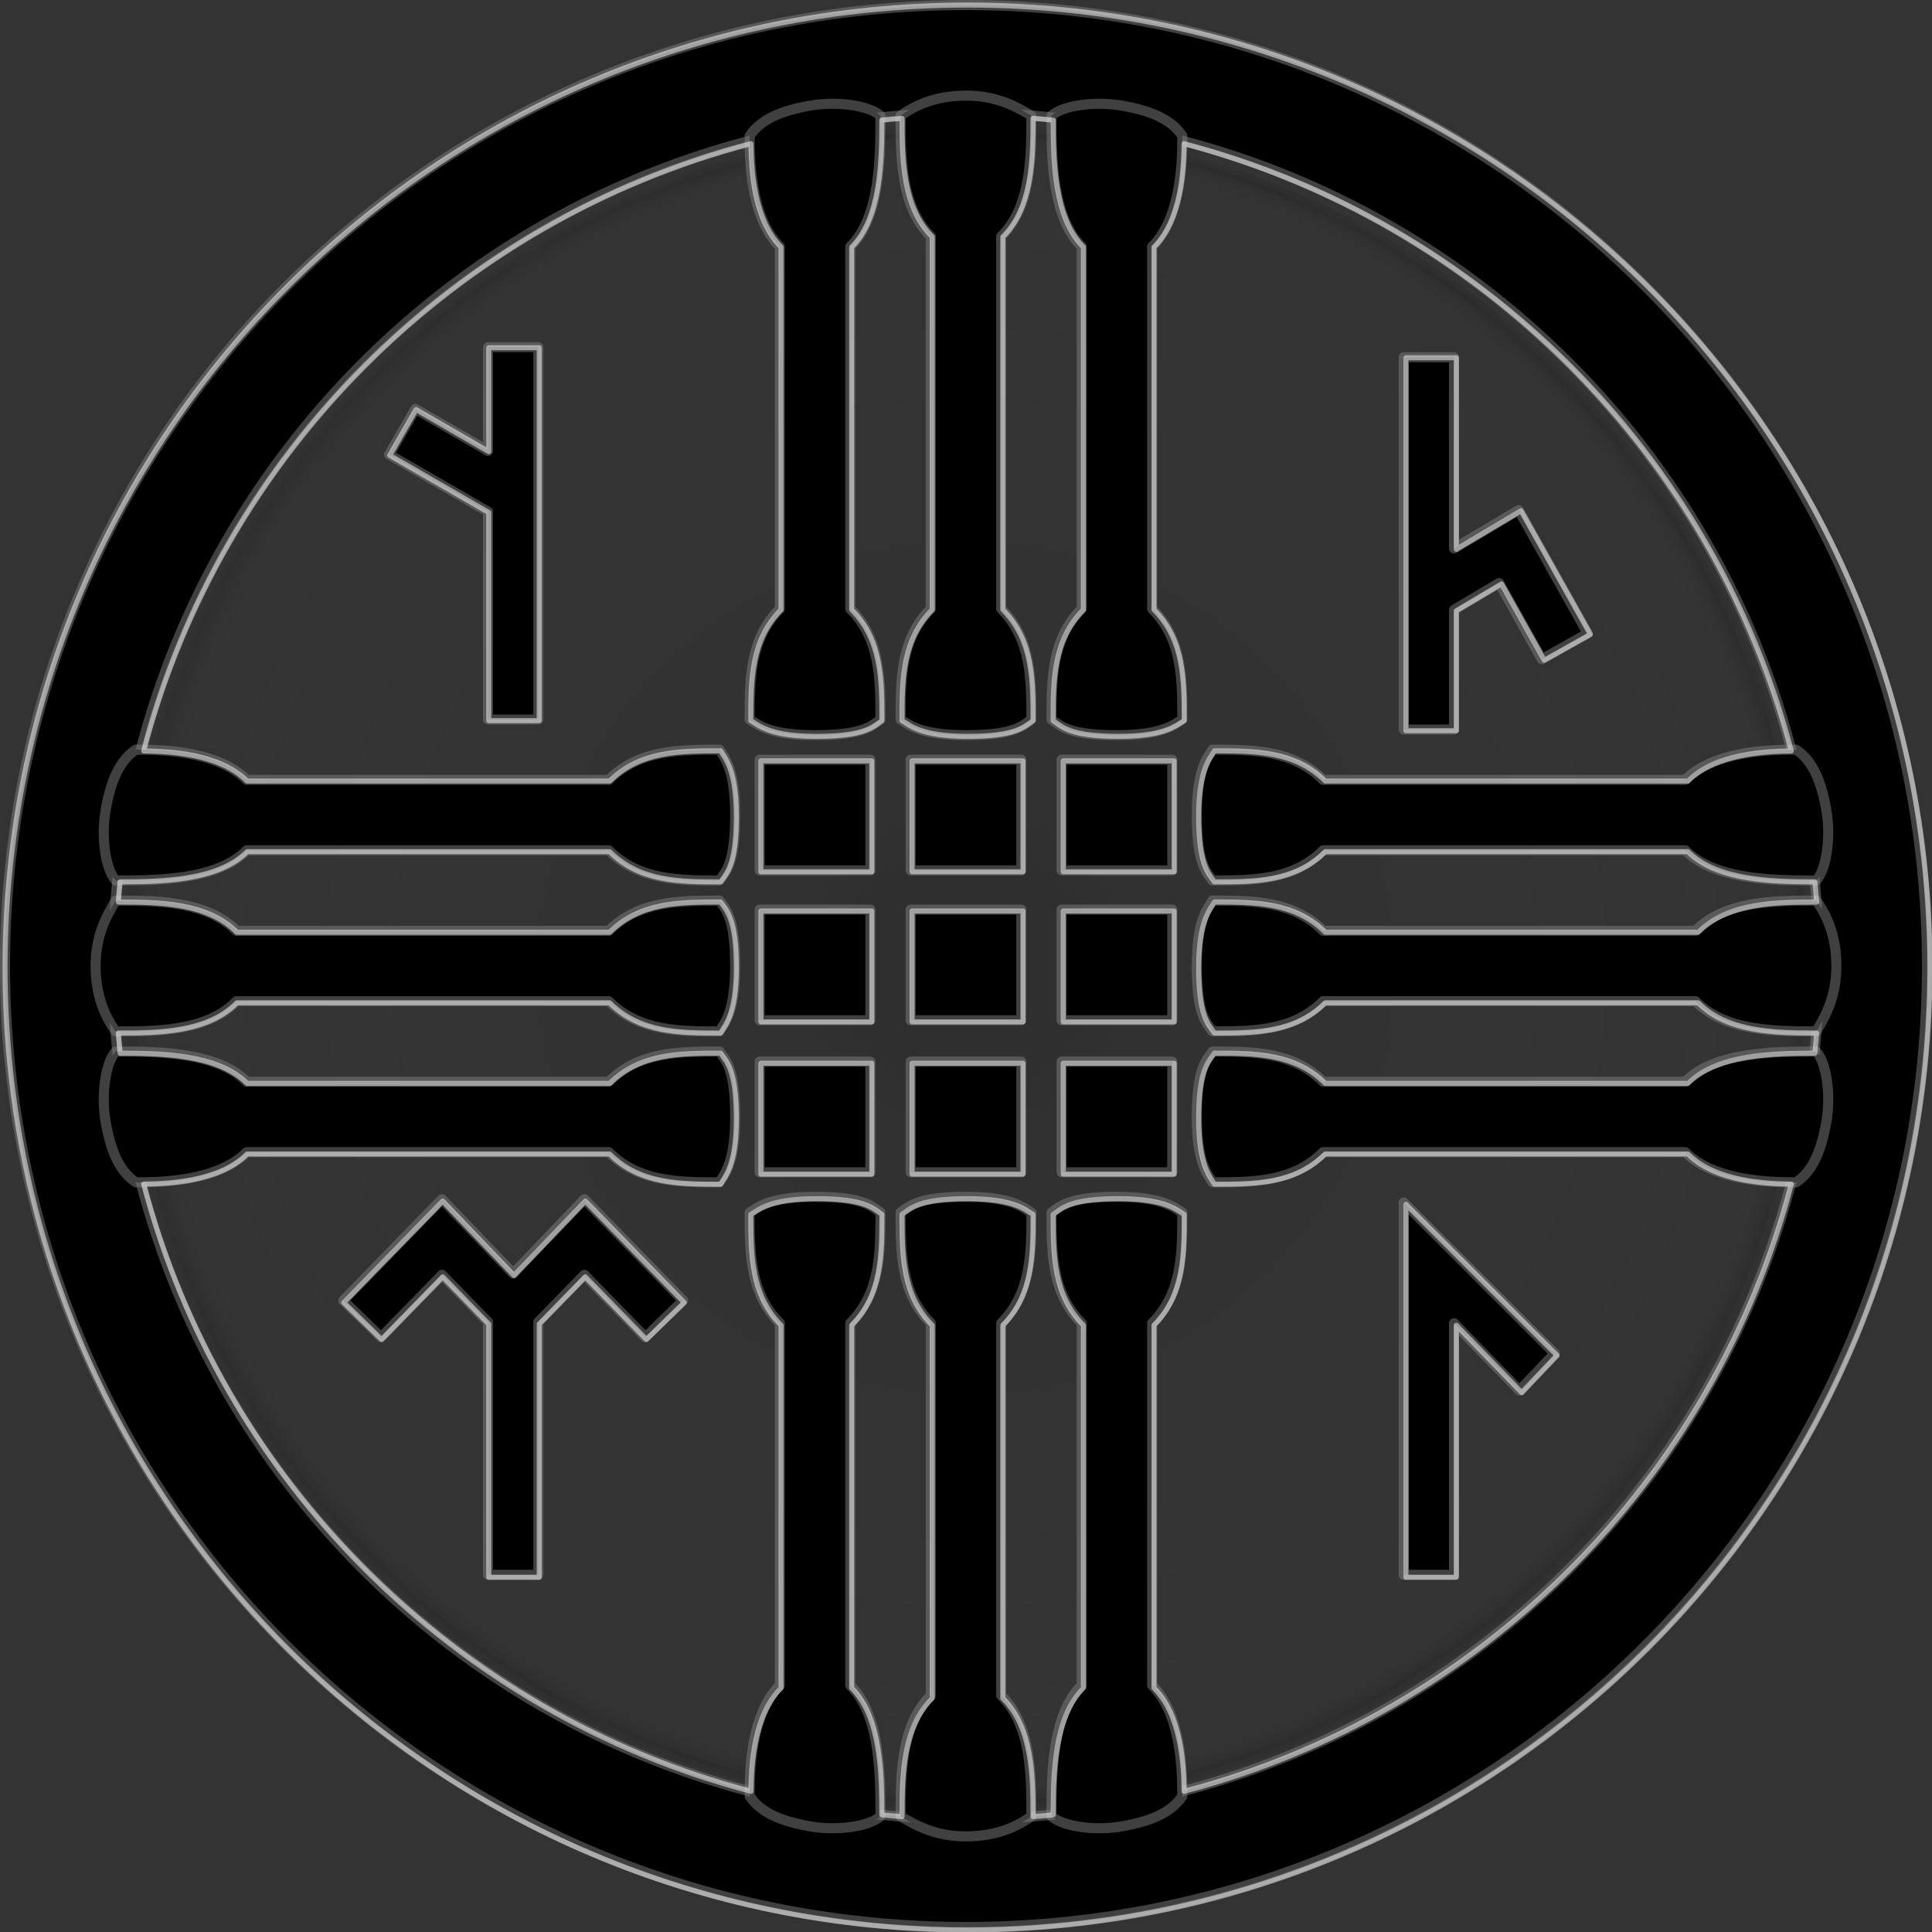 <svg xmlns:dc="http://purl.org/dc/elements/1.1/" xmlns:cc="http://creativecommons.org/ns#" xmlns:rdf="http://www.w3.org/1999/02/22-rdf-syntax-ns#" xmlns:svg="http://www.w3.org/2000/svg" xmlns="http://www.w3.org/2000/svg" xmlns:xlink="http://www.w3.org/1999/xlink" xmlns:sodipodi="http://sodipodi.sourceforge.net/DTD/sodipodi-0.dtd" xmlns:inkscape="http://www.inkscape.org/namespaces/inkscape" width="192" height="192" viewBox="0 0 50.8 50.8" id="svg1773" inkscape:version="0.92.5 (2060ec1f9f, 2020-04-08)" sodipodi:docname="tengrism1.svg"><rect x="0" y="0" width="50.8" height="50.8" fill="#333333" stroke="none"/><defs id="defs1767"><linearGradient inkscape:collect="always" id="linearGradient1400"><stop style="stop-color:#2a2a2a;stop-opacity:0.502" offset="0" id="stop1396"></stop><stop style="stop-color:#000000;stop-opacity:0.09" offset="1" id="stop1398"></stop></linearGradient><linearGradient inkscape:collect="always" id="linearGradient1164"><stop style="stop-color:#000000;stop-opacity:0.251" offset="0" id="stop1160"></stop><stop id="stop1168" offset="0.955" style="stop-color:#5a5a5a;stop-opacity:0"></stop><stop style="stop-color:#171717;stop-opacity:0.29" offset="1" id="stop1162"></stop></linearGradient><radialGradient inkscape:collect="always" xlink:href="#linearGradient1164" id="radialGradient1166" cx="75.142" cy="79.903" fx="75.142" fy="79.903" r="23.265" gradientUnits="userSpaceOnUse" gradientTransform="matrix(0.944,0,0,0.941,4.078,4.63)"></radialGradient><linearGradient inkscape:collect="always" xlink:href="#linearGradient1400" id="linearGradient1402" x1="57.938" y1="69.904" x2="97.229" y2="79.826" gradientUnits="userSpaceOnUse"></linearGradient></defs><g inkscape:label="Layer 1" inkscape:groupmode="layer" id="layer1" transform="translate(-49.604,-54.36)"><ellipse style="opacity:0.42;vector-effect:none;fill:url(#radialGradient1166);fill-opacity:1;stroke:url(#linearGradient1402);stroke-width:0.265;stroke-linecap:butt;stroke-linejoin:round;stroke-miterlimit:4;stroke-dasharray:none;stroke-dashoffset:0;stroke-opacity:1" id="path1158" cx="75.004" cy="79.826" rx="22.093" ry="22.027"></ellipse><path inkscape:connector-curvature="0" style="opacity:1;vector-effect:none;fill:#000000;fill-opacity:1;stroke:#808080;stroke-width:0.265;stroke-linecap:butt;stroke-linejoin:round;stroke-miterlimit:4;stroke-dasharray:none;stroke-dashoffset:0;stroke-opacity:0.502;font-variant-east_asian:normal" d="M 75.004,54.493 C 61.049,54.493 49.737,65.805 49.736,79.76 49.736,93.715 61.049,105.028 75.004,105.028 88.959,105.028 100.272,93.715 100.272,79.76 100.272,65.805 88.959,54.493 75.004,54.493 Z m 2e-6,2.84 c 12.386,2.5e-4 22.427,10.041 22.427,22.428 4.8e-5,12.386 -10.041,22.427 -22.427,22.428 -12.387,5e-5 -22.428,-10.041 -22.428,-22.428 -4.8e-5,-12.387 10.041,-22.428 22.428,-22.428 z" id="circle1090" sodipodi:nodetypes="cccccccccc"></path><rect style="opacity:1;vector-effect:none;fill:#000000;fill-opacity:1;stroke:#808080;stroke-width:0.265;stroke-linecap:butt;stroke-linejoin:round;stroke-miterlimit:4;stroke-dasharray:none;stroke-dashoffset:0;stroke-opacity:0.502;font-variant-east_asian:normal" id="rect1009" width="2.91" height="2.91" x="69.58" y="74.336"></rect><use style="vector-effect:none;fill:#000000;fill-opacity:1;stroke:#808080;stroke-width:0.265;stroke-linecap:butt;stroke-linejoin:miter;stroke-miterlimit:4;stroke-dasharray:none;stroke-dashoffset:0;stroke-opacity:1;font-variant-east_asian:normal;opacity:1" x="0" y="0" xlink:href="#rect1009" id="use1011" transform="translate(3.969)" width="100%" height="100%"></use><use style="vector-effect:none;fill:#000000;fill-opacity:1;stroke:#808080;stroke-width:0.265;stroke-linecap:butt;stroke-linejoin:miter;stroke-miterlimit:4;stroke-dasharray:none;stroke-dashoffset:0;stroke-opacity:1;font-variant-east_asian:normal;opacity:1" height="100%" width="100%" transform="translate(7.938)" id="use1013" xlink:href="#rect1009" y="0" x="0"></use><use style="vector-effect:none;fill:#000000;fill-opacity:1;stroke:#808080;stroke-width:0.265;stroke-linecap:butt;stroke-linejoin:miter;stroke-miterlimit:4;stroke-dasharray:none;stroke-dashoffset:0;stroke-opacity:1;font-variant-east_asian:normal;opacity:1" x="0" y="0" xlink:href="#rect1009" id="use1019" transform="translate(-4.073786e-7,3.941)" width="100%" height="100%"></use><use style="vector-effect:none;fill:#000000;fill-opacity:1;stroke:#808080;stroke-width:0.265;stroke-linecap:butt;stroke-linejoin:miter;stroke-miterlimit:4;stroke-dasharray:none;stroke-dashoffset:0;stroke-opacity:1;font-variant-east_asian:normal;opacity:1" height="100%" width="100%" transform="translate(3.969,3.941)" id="use1017" xlink:href="#rect1009" y="0" x="0"></use><use style="vector-effect:none;fill:#000000;fill-opacity:1;stroke:#808080;stroke-width:0.265;stroke-linecap:butt;stroke-linejoin:miter;stroke-miterlimit:4;stroke-dasharray:none;stroke-dashoffset:0;stroke-opacity:1;font-variant-east_asian:normal;opacity:1" x="0" y="0" xlink:href="#rect1009" id="use1015" transform="translate(7.938,3.941)" width="100%" height="100%"></use><use style="vector-effect:none;fill:#000000;fill-opacity:1;stroke:#808080;stroke-width:0.265;stroke-linecap:butt;stroke-linejoin:miter;stroke-miterlimit:4;stroke-dasharray:none;stroke-dashoffset:0;stroke-opacity:1;font-variant-east_asian:normal;opacity:1" height="100%" width="100%" transform="translate(-4.073786e-7,7.938)" id="use1021" xlink:href="#rect1009" y="0" x="0"></use><use style="vector-effect:none;fill:#000000;fill-opacity:1;stroke:#808080;stroke-width:0.265;stroke-linecap:butt;stroke-linejoin:miter;stroke-miterlimit:4;stroke-dasharray:none;stroke-dashoffset:0;stroke-opacity:1;font-variant-east_asian:normal;opacity:1" x="0" y="0" xlink:href="#rect1009" id="use1023" transform="translate(3.969,7.938)" width="100%" height="100%"></use><use style="vector-effect:none;fill:#000000;fill-opacity:1;stroke:#808080;stroke-width:0.265;stroke-linecap:butt;stroke-linejoin:miter;stroke-miterlimit:4;stroke-dasharray:none;stroke-dashoffset:0;stroke-opacity:1;font-variant-east_asian:normal;opacity:1" height="100%" width="100%" transform="translate(7.938,7.938)" id="use1025" xlink:href="#rect1009" y="0" x="0"></use><path style="color:#000000;font-style:normal;font-variant:normal;font-weight:normal;font-stretch:normal;font-size:medium;line-height:normal;font-family:sans-serif;font-variant-ligatures:normal;font-variant-position:normal;font-variant-caps:normal;font-variant-numeric:normal;font-variant-alternates:normal;font-feature-settings:normal;text-indent:0;text-align:start;text-decoration:none;text-decoration-line:none;text-decoration-style:solid;text-decoration-color:#000000;letter-spacing:normal;word-spacing:normal;text-transform:none;writing-mode:lr-tb;direction:ltr;text-orientation:mixed;dominant-baseline:auto;baseline-shift:baseline;text-anchor:start;white-space:normal;shape-padding:0;clip-rule:nonzero;display:inline;overflow:visible;visibility:visible;opacity:1;isolation:auto;mix-blend-mode:normal;color-interpolation:sRGB;color-interpolation-filters:linearRGB;solid-color:#000000;solid-opacity:1;vector-effect:none;fill:#000000;fill-opacity:1;fill-rule:nonzero;stroke:#808080;stroke-width:0.265;stroke-linecap:butt;stroke-linejoin:round;stroke-miterlimit:4;stroke-dasharray:none;stroke-dashoffset:0;stroke-opacity:0.502;color-rendering:auto;image-rendering:auto;shape-rendering:auto;text-rendering:auto;enable-background:accumulate;font-variant-east_asian:normal" d="m 86.513,85.978 0,9.79 h 1.323 l 0,-6.615 1.72,1.769 0.926,-0.976 z" id="path1141" inkscape:connector-curvature="0" sodipodi:nodetypes="ccccccc"></path><path style="color:#000000;font-style:normal;font-variant:normal;font-weight:normal;font-stretch:normal;font-size:medium;line-height:normal;font-family:sans-serif;font-variant-ligatures:normal;font-variant-position:normal;font-variant-caps:normal;font-variant-numeric:normal;font-variant-alternates:normal;font-feature-settings:normal;text-indent:0;text-align:start;text-decoration:none;text-decoration-line:none;text-decoration-style:solid;text-decoration-color:#000000;letter-spacing:normal;word-spacing:normal;text-transform:none;writing-mode:lr-tb;direction:ltr;text-orientation:mixed;dominant-baseline:auto;baseline-shift:baseline;text-anchor:start;white-space:normal;shape-padding:0;clip-rule:nonzero;display:inline;overflow:visible;visibility:visible;opacity:1;isolation:auto;mix-blend-mode:normal;color-interpolation:sRGB;color-interpolation-filters:linearRGB;solid-color:#000000;solid-opacity:1;vector-effect:none;fill:#000000;fill-opacity:1;fill-rule:nonzero;stroke:#808080;stroke-width:0.265;stroke-linecap:butt;stroke-linejoin:round;stroke-miterlimit:4;stroke-dasharray:none;stroke-dashoffset:0;stroke-opacity:0.502;color-rendering:auto;image-rendering:auto;shape-rendering:auto;text-rendering:auto;enable-background:accumulate;font-variant-east_asian:normal" d="m 62.436,63.488 0,2.727 -1.909,-1.103 -0.692,1.201 2.601,1.5 v 5.464 h 1.323 l 0,-9.79 z" id="path1143" inkscape:connector-curvature="0" sodipodi:nodetypes="ccccccccc"></path><path inkscape:connector-curvature="0" style="color:#000000;font-style:normal;font-variant:normal;font-weight:normal;font-stretch:normal;font-size:medium;line-height:normal;font-family:sans-serif;font-variant-ligatures:normal;font-variant-position:normal;font-variant-caps:normal;font-variant-numeric:normal;font-variant-alternates:normal;font-feature-settings:normal;text-indent:0;text-align:start;text-decoration:none;text-decoration-line:none;text-decoration-style:solid;text-decoration-color:#000000;letter-spacing:normal;word-spacing:normal;text-transform:none;writing-mode:lr-tb;direction:ltr;text-orientation:mixed;dominant-baseline:auto;baseline-shift:baseline;text-anchor:start;white-space:normal;shape-padding:0;clip-rule:nonzero;display:inline;overflow:visible;visibility:visible;opacity:1;isolation:auto;mix-blend-mode:normal;color-interpolation:sRGB;color-interpolation-filters:linearRGB;solid-color:#000000;solid-opacity:1;vector-effect:none;fill:#000000;fill-opacity:1;fill-rule:nonzero;stroke:#808080;stroke-width:0.265;stroke-linecap:butt;stroke-linejoin:round;stroke-miterlimit:4;stroke-dasharray:none;stroke-dashoffset:0;stroke-opacity:0.502;color-rendering:auto;image-rendering:auto;shape-rendering:auto;text-rendering:auto;enable-background:accumulate;font-variant-east_asian:normal" d="m 61.225,85.892 -2.595,2.664 0.992,0.968 1.605,-1.645 1.209,1.242 v 6.647 h 1.323 v -6.647 l 1.21,-1.242 1.604,1.645 0.992,-0.968 -2.595,-2.664 -1.873,1.954 z" id="path1139" sodipodi:nodetypes="cccccccccccccc"></path><path sodipodi:nodetypes="ccccccccccc" inkscape:connector-curvature="0" style="color:#000000;font-style:normal;font-variant:normal;font-weight:normal;font-stretch:normal;font-size:medium;line-height:normal;font-family:sans-serif;font-variant-ligatures:normal;font-variant-position:normal;font-variant-caps:normal;font-variant-numeric:normal;font-variant-alternates:normal;font-feature-settings:normal;text-indent:0;text-align:start;text-decoration:none;text-decoration-line:none;text-decoration-style:solid;text-decoration-color:#000000;letter-spacing:normal;word-spacing:normal;text-transform:none;writing-mode:lr-tb;direction:ltr;text-orientation:mixed;dominant-baseline:auto;baseline-shift:baseline;text-anchor:start;white-space:normal;shape-padding:0;clip-rule:nonzero;display:inline;overflow:visible;visibility:visible;opacity:1;isolation:auto;mix-blend-mode:normal;color-interpolation:sRGB;color-interpolation-filters:linearRGB;solid-color:#000000;solid-opacity:1;vector-effect:none;fill:#000000;fill-opacity:1;fill-rule:nonzero;stroke:#808080;stroke-width:0.265;stroke-linecap:butt;stroke-linejoin:round;stroke-miterlimit:4;stroke-dasharray:none;stroke-dashoffset:0;stroke-opacity:0.502;color-rendering:auto;image-rendering:auto;shape-rendering:auto;text-rendering:auto;enable-background:accumulate;font-variant-east_asian:normal" d="m 86.513,63.753 v 9.79 h 1.323 v -3.148 l 1.186,-0.705 1.122,2.004 1.21,-0.678 -1.819,-3.245 -1.699,1.011 v -5.027 z" id="path1145"></path><g id="g1062" style="fill:#000000;fill-opacity:1;stroke:#808080;stroke-opacity:0.502;stroke-width:0.265;stroke-miterlimit:4;stroke-dasharray:none;font-variant-east_asian:normal;opacity:1;vector-effect:none;stroke-linecap:butt;stroke-linejoin:round;stroke-dashoffset:0"><path sodipodi:nodetypes="cccczcccczc" inkscape:connector-curvature="0" id="use1053" d="m 73.284,57.403 c 0,1.058 -0.004,2.39 0.794,3.175 v 9.79 c -0.794,0.794 -0.794,1.852 -0.794,2.91 0.194,0.108 0.467,0.413 1.72,0.413 1.253,0 1.48,-0.238 1.719,-0.413 0,-1.058 0,-2.117 -0.794,-2.91 v -9.79 c 0.796,-0.782 0.794,-2.117 0.794,-3.175 -0.413,-0.252 -0.929,-0.529 -1.719,-0.529 -0.79,0 -1.34,0.253 -1.72,0.529 z" style="vector-effect:none;fill:#000000;fill-opacity:1;stroke:#808080;stroke-width:0.265;stroke-linecap:butt;stroke-linejoin:round;stroke-miterlimit:4;stroke-dasharray:none;stroke-dashoffset:0;stroke-opacity:0.502;font-variant-east_asian:normal"></path><path style="vector-effect:none;fill:#000000;fill-opacity:1;stroke:#808080;stroke-width:0.265;stroke-linecap:butt;stroke-linejoin:round;stroke-miterlimit:4;stroke-dasharray:none;stroke-dashoffset:0;stroke-opacity:0.502;font-variant-east_asian:normal" d="m 69.316,57.932 c 0,0.529 -0.004,2.13 0.794,2.915 l 0,9.521 c -0.794,0.794 -0.794,1.852 -0.794,2.91 0.194,0.108 0.467,0.413 1.72,0.413 1.253,0 1.48,-0.238 1.719,-0.413 0,-1.058 0,-2.117 -0.794,-2.91 l 0,-9.521 c 0.796,-0.782 0.794,-2.386 0.794,-3.444 -0.284,-0.264 -1.12,-0.393 -1.852,-0.265 -0.732,0.129 -1.288,0.346 -1.587,0.794 z" id="path954" inkscape:connector-curvature="0" sodipodi:nodetypes="cccczcccczc"></path><use height="100%" width="100%" transform="matrix(-1,0,0,1,150.008,0)" id="use1057" xlink:href="#path954" y="0" x="0" style="fill:#000000;fill-opacity:1;stroke:#808080;stroke-opacity:0.502;stroke-width:0.265;stroke-miterlimit:4;stroke-dasharray:none;font-variant-east_asian:normal;vector-effect:none;stroke-linecap:butt;stroke-linejoin:round;stroke-dashoffset:0"></use></g><use x="0" y="0" xlink:href="#g1062" id="use1064" inkscape:transform-center-x="-14.477993" inkscape:transform-center-y="3e-06" width="100%" height="100%" transform="rotate(90,75.004,79.76)" style="fill:#000000;fill-opacity:1;stroke:#808080;stroke-opacity:1;stroke-width:0.265;stroke-miterlimit:4;stroke-dasharray:none;font-variant-east_asian:normal;opacity:1;vector-effect:none;stroke-linecap:butt;stroke-linejoin:miter;stroke-dashoffset:0"></use><use transform="rotate(180,75.004,79.76)" height="100%" width="100%" inkscape:transform-center-y="14.477993" inkscape:transform-center-x="3e-06" id="use1066" xlink:href="#g1062" y="0" x="0" style="fill:#000000;fill-opacity:1;stroke:#808080;stroke-opacity:1;stroke-width:0.265;stroke-miterlimit:4;stroke-dasharray:none;font-variant-east_asian:normal;opacity:1;vector-effect:none;stroke-linecap:butt;stroke-linejoin:miter;stroke-dashoffset:0"></use><use x="0" y="0" xlink:href="#g1062" id="use1068" inkscape:transform-center-x="14.477993" inkscape:transform-center-y="-3e-06" width="100%" height="100%" transform="rotate(-90,75.004,79.76)" style="fill:#000000;fill-opacity:1;stroke:#808080;stroke-opacity:1;stroke-width:0.265;stroke-miterlimit:4;stroke-dasharray:none;font-variant-east_asian:normal;opacity:1;vector-effect:none;stroke-linecap:butt;stroke-linejoin:miter;stroke-dashoffset:0"></use><path style="opacity:1;vector-effect:none;fill:none;fill-opacity:1;stroke:#ffffff;stroke-width:0.5;stroke-linecap:butt;stroke-linejoin:round;stroke-miterlimit:4;stroke-dasharray:none;stroke-dashoffset:0;stroke-opacity:0.502" d="M 96.002 0.5 C 43.259 0.5 0.501 43.255 0.5 95.998 C 0.5 148.742 43.258 191.5 96.002 191.5 C 148.745 191.499 191.5 148.741 191.5 95.998 C 191.499 43.256 148.744 0.501 96.002 0.5 z M 89.5 11.744 C 89.501 11.744 89.503 11.744 89.504 11.744 C 89.505 15.705 89.545 20.59 92.5 23.5 L 92.5 60.5 C 89.5 63.5 89.5 67.5 89.5 71.5 C 90.232 71.908 91.265 73.061 96.002 73.061 C 100.739 73.061 101.595 72.162 102.5 71.5 C 102.5 67.5 102.5 63.5 99.5 60.5 L 99.5 23.5 C 102.452 20.601 102.495 15.705 102.496 11.744 C 103.168 11.795 103.838 11.855 104.506 11.922 C 104.508 15.916 104.586 21.653 107.5 24.516 L 107.5 60.5 C 104.5 63.5 104.5 67.5 104.5 71.5 C 105.405 72.162 106.261 73.061 110.998 73.061 C 115.735 73.061 116.768 71.908 117.5 71.5 C 117.5 67.5 117.5 63.5 114.5 60.5 L 114.5 24.516 C 117.248 21.809 117.465 16.682 117.484 14.258 C 146.887 21.965 170.034 45.113 177.74 74.516 C 175.315 74.535 170.19 74.753 167.484 77.5 L 131.5 77.5 C 128.5 74.5 124.5 74.5 120.5 74.5 C 120.092 75.232 118.939 76.265 118.939 81.002 C 118.939 85.739 119.838 86.595 120.5 87.5 C 124.5 87.5 128.5 87.5 131.5 84.5 L 167.484 84.5 C 170.346 87.413 176.082 87.492 180.076 87.494 C 180.143 88.162 180.203 88.832 180.254 89.504 C 176.294 89.505 171.41 89.545 168.5 92.5 L 131.5 92.5 C 128.5 89.5 124.5 89.5 120.5 89.5 C 120.092 90.232 118.939 91.265 118.939 96.002 C 118.939 100.739 119.838 101.595 120.5 102.5 C 124.5 102.5 128.5 102.5 131.5 99.5 L 168.5 99.5 C 171.399 102.451 176.293 102.495 180.254 102.496 C 180.203 103.168 180.143 103.838 180.076 104.506 C 176.082 104.508 170.346 104.587 167.484 107.5 L 131.5 107.5 C 128.5 104.5 124.5 104.5 120.5 104.5 C 119.838 105.405 118.939 106.261 118.939 110.998 C 118.939 115.735 120.092 116.768 120.5 117.5 C 124.5 117.5 128.5 117.5 131.5 114.5 L 167.484 114.5 C 170.19 117.247 175.315 117.465 177.74 117.484 C 170.033 146.886 146.886 170.033 117.484 177.74 C 117.465 175.315 117.247 170.19 114.5 167.484 L 114.5 131.5 C 117.5 128.5 117.5 124.5 117.5 120.5 C 116.768 120.092 115.735 118.939 110.998 118.939 C 106.261 118.939 105.405 119.838 104.5 120.5 C 104.5 124.5 104.5 128.5 107.5 131.5 L 107.5 167.484 C 104.587 170.346 104.508 176.082 104.506 180.076 C 103.838 180.143 103.168 180.203 102.496 180.254 C 102.495 176.294 102.455 171.41 99.5 168.5 L 99.5 131.5 C 102.5 128.5 102.5 124.5 102.5 120.5 C 101.768 120.092 100.735 118.939 95.998 118.939 C 91.261 118.939 90.405 119.838 89.5 120.5 C 89.5 124.5 89.5 128.5 92.5 131.5 L 92.5 168.5 C 89.549 171.399 89.505 176.293 89.504 180.254 C 88.832 180.203 88.162 180.143 87.494 180.076 C 87.492 176.082 87.413 170.346 84.5 167.484 L 84.5 131.5 C 87.5 128.5 87.5 124.5 87.5 120.5 C 86.595 119.838 85.739 118.939 81.002 118.939 C 76.265 118.939 75.232 120.092 74.5 120.5 C 74.5 124.5 74.5 128.5 77.5 131.5 L 77.5 167.484 C 74.753 170.19 74.535 175.315 74.516 177.74 C 45.114 170.033 21.967 146.886 14.26 117.484 C 16.685 117.465 21.81 117.247 24.516 114.5 L 60.5 114.5 C 63.5 117.5 67.5 117.5 71.5 117.5 C 71.908 116.768 73.061 115.735 73.061 110.998 C 73.061 106.261 72.162 105.405 71.5 104.5 C 67.5 104.5 63.5 104.5 60.5 107.5 L 24.516 107.5 C 21.654 104.587 15.918 104.508 11.924 104.506 C 11.857 103.838 11.797 103.168 11.746 102.496 C 15.706 102.495 20.59 102.455 23.5 99.5 L 60.5 99.5 C 63.5 102.5 67.5 102.5 71.5 102.5 C 71.908 101.768 73.061 100.735 73.061 95.998 C 73.061 91.261 72.162 90.405 71.5 89.5 C 67.5 89.5 63.5 89.5 60.5 92.5 L 23.5 92.5 C 20.601 89.549 15.707 89.505 11.746 89.504 C 11.797 88.832 11.857 88.162 11.924 87.494 C 15.918 87.492 21.654 87.413 24.516 84.5 L 60.5 84.5 C 63.5 87.5 67.5 87.5 71.5 87.5 C 72.162 86.595 73.061 85.739 73.061 81.002 C 73.061 76.265 71.908 75.232 71.5 74.5 C 67.5 74.5 63.5 74.5 60.5 77.5 L 24.516 77.5 C 21.81 74.753 16.685 74.535 14.26 74.516 C 21.966 45.113 45.113 21.965 74.516 14.258 C 74.535 16.682 74.752 21.809 77.5 24.516 L 77.5 60.5 C 74.5 63.5 74.5 67.5 74.5 71.5 C 75.232 71.908 76.265 73.061 81.002 73.061 C 85.739 73.061 86.595 72.162 87.5 71.5 C 87.5 67.5 87.5 63.5 84.5 60.5 L 84.5 24.516 C 87.414 21.653 87.492 15.916 87.494 11.922 C 88.161 11.855 88.829 11.795 89.5 11.744 z M 48.5 34.5 L 48.5 44.809 L 41.283 40.639 L 38.67 45.18 L 48.5 50.85 L 48.5 71.5 L 53.5 71.5 L 53.5 34.5 L 48.5 34.5 z M 139.5 35.5 L 139.5 72.5 L 144.5 72.5 L 144.5 60.6 L 148.984 57.936 L 153.225 65.51 L 157.795 62.945 L 150.92 50.68 L 144.5 54.5 L 144.5 35.5 L 139.5 35.5 z M 75.5 75.5 L 75.5 86.5 L 86.5 86.5 L 86.5 75.5 L 75.5 75.5 z M 90.5 75.5 L 90.5 86.5 L 101.5 86.5 L 101.5 75.5 L 90.5 75.5 z M 105.5 75.5 L 105.5 86.5 L 116.5 86.5 L 116.5 75.5 L 105.5 75.5 z M 75.5 90.393 L 75.5 101.393 L 86.5 101.393 L 86.5 90.393 L 75.5 90.393 z M 90.5 90.393 L 90.5 101.393 L 101.5 101.393 L 101.5 90.393 L 90.5 90.393 z M 105.5 90.393 L 105.5 101.393 L 116.5 101.393 L 116.5 90.393 L 105.5 90.393 z M 75.5 105.5 L 75.5 116.5 L 86.5 116.5 L 86.5 105.5 L 75.5 105.5 z M 90.5 105.5 L 90.5 116.5 L 101.5 116.5 L 101.5 105.5 L 90.5 105.5 z M 105.5 105.5 L 105.5 116.5 L 116.5 116.5 L 116.5 105.5 L 105.5 105.5 z M 43.922 119.174 L 34.113 129.244 L 37.865 132.9 L 43.93 126.684 L 48.5 131.377 L 48.5 156.5 L 53.5 156.5 L 53.5 131.377 L 58.072 126.684 L 64.135 132.9 L 67.887 129.244 L 58.078 119.174 L 51 126.557 L 43.922 119.174 z M 139.5 119.5 L 139.5 156.5 L 144.5 156.5 L 144.5 131.5 L 151 138.188 L 154.5 134.5 L 139.5 119.5 z " transform="matrix(0.265,0,0,0.265,49.604,54.36)" id="path1189"></path></g></svg>